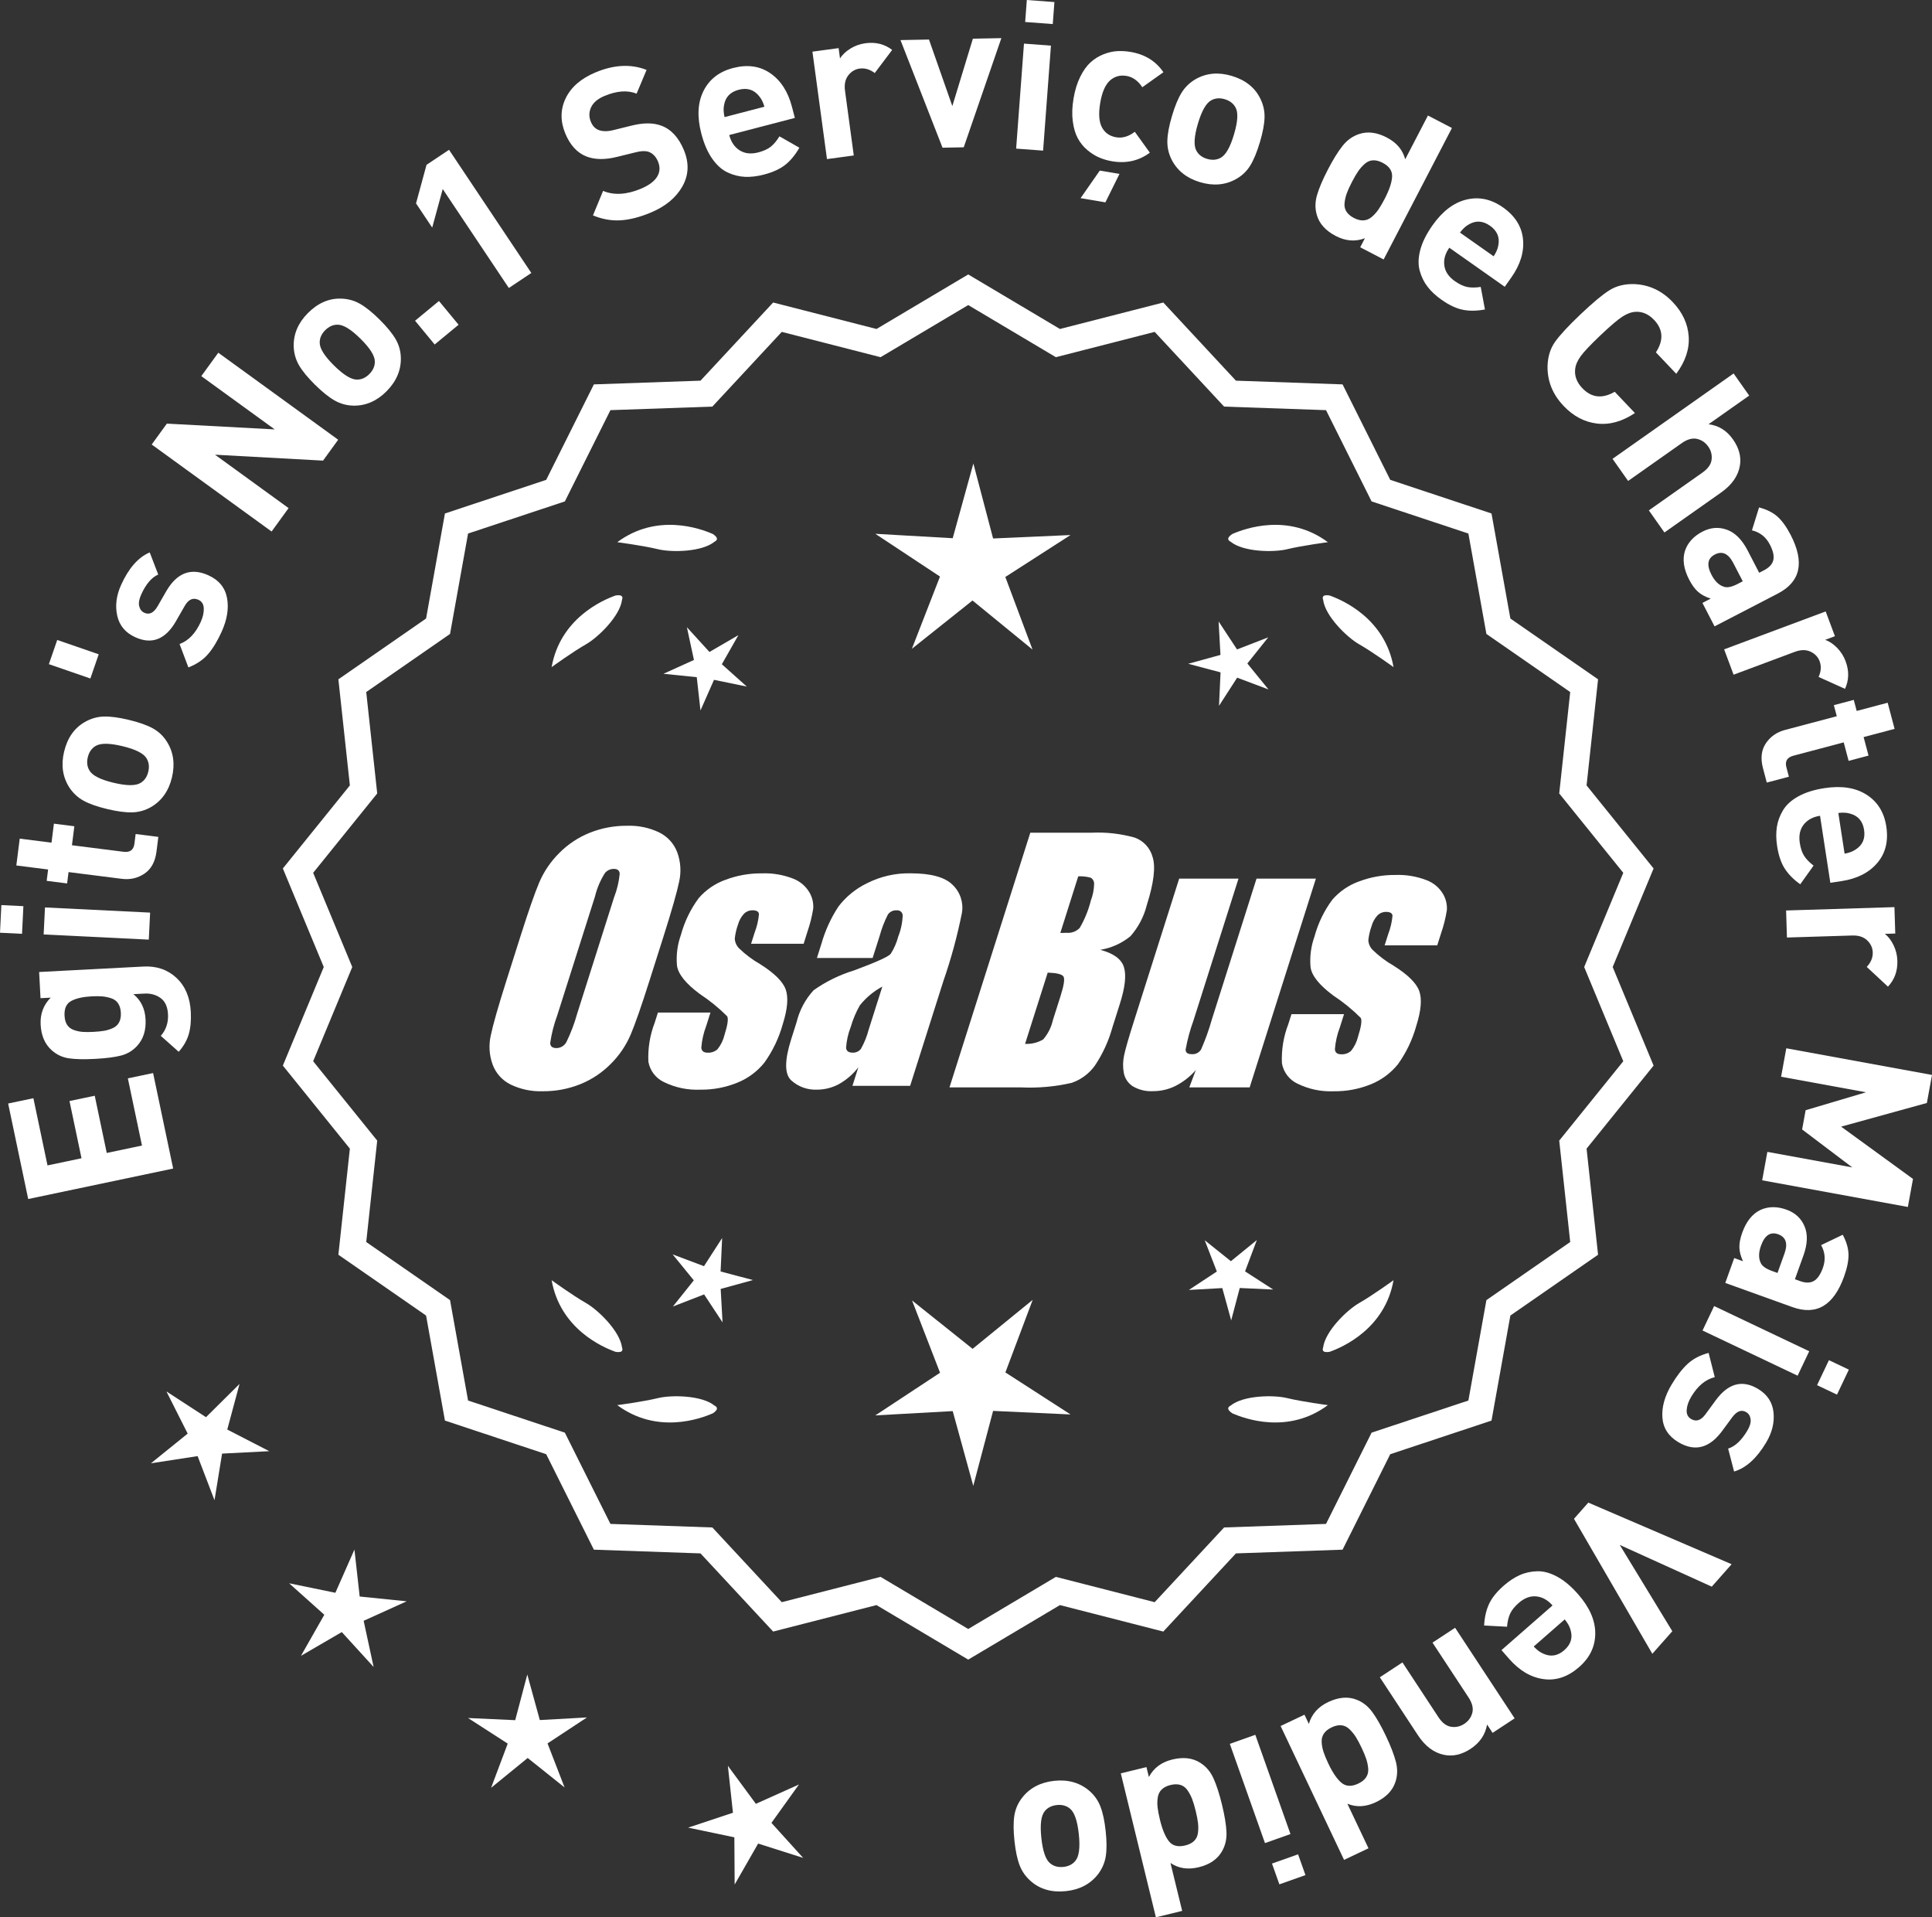 <?xml version="1.0" encoding="UTF-8"?>
<svg id="Layer_2" data-name="Layer 2" xmlns="http://www.w3.org/2000/svg" viewBox="0 0 306.464 304.06">
  <rect x="0" y="0" width="306.464" height="304.06" fill="#333333" stroke="none"/>
  <defs>
    <style>
      .cls-1 {
        fill: #fff;
      }
    </style>
  </defs>
  <g id="Layer_1-2" data-name="Layer 1">
    <g>
      <g>
        <polygon class="cls-1" points="37.996 219.475 32.676 224.748 26.398 220.663 29.77 227.352 23.944 232.06 31.347 230.921 34.025 237.916 35.229 230.523 42.71 230.138 36.05 226.708 37.996 219.475"/>
        <polygon class="cls-1" points="57.055 253.188 56.223 245.744 53.198 252.596 45.862 251.087 51.443 256.082 47.741 262.593 54.216 258.827 59.265 264.361 57.684 257.039 64.507 253.948 57.055 253.188"/>
        <polygon class="cls-1" points="85.628 272.78 83.642 265.557 81.726 272.798 74.244 272.456 80.538 276.515 77.9 283.526 83.706 278.794 89.558 283.469 86.852 276.484 93.107 272.364 85.628 272.78"/>
        <polygon class="cls-1" points="122.37 289.085 126.735 282.997 119.901 286.064 115.459 280.032 116.265 287.479 109.155 289.839 116.487 291.375 116.535 298.865 120.26 292.367 127.399 294.637 122.37 289.085"/>
      </g>
      <g>
        <path class="cls-1" d="M153.585,262.568l-14.465-8.599-16.302,4.175-11.457-12.326-16.818-.586-7.52-15.055-15.972-5.301-2.974-16.563-13.831-9.586,1.813-16.73-10.57-13.094,6.453-15.542-6.453-15.542,10.57-13.094-1.813-16.73,13.831-9.586,2.974-16.563,15.972-5.301,7.52-15.055,16.818-.586,11.457-12.326,16.302,4.175,14.465-8.599,14.465,8.599,16.302-4.175,11.457,12.326,16.818.586,7.52,15.055,15.972,5.301,2.974,16.563,13.831,9.586-1.813,16.73,10.57,13.094-6.453,15.542,6.453,15.542-10.57,13.094,1.813,16.73-13.831,9.586-2.974,16.563-15.972,5.301-7.52,15.055-16.818.586-11.457,12.326-16.302-4.175-14.465,8.599ZM139.597,250.649l13.988,8.315,13.988-8.315,15.764,4.038,11.079-11.92,16.263-.567,7.272-14.558,15.445-5.126,2.876-16.017,13.375-9.27-1.753-16.179,10.222-12.662-6.24-15.029,6.24-15.029-10.222-12.662,1.753-16.178-13.375-9.27-2.876-16.017-15.445-5.126-7.272-14.558-16.263-.567-11.079-11.92-15.764,4.038-13.988-8.316-13.988,8.316-15.764-4.038-11.079,11.92-16.263.567-7.272,14.558-15.445,5.126-2.876,16.017-13.375,9.27,1.753,16.178-10.222,12.662,6.24,15.029-6.24,15.029,10.222,12.662-1.753,16.179,13.375,9.27,2.876,16.017,15.445,5.126,7.272,14.558,16.263.567,11.079,11.92,15.764-4.038Z"/>
        <path class="cls-1" d="M153.585,263.194l-14.549-8.648-16.396,4.199-11.522-12.396-16.915-.59-7.563-15.141-16.063-5.332-2.991-16.658-13.911-9.641,1.823-16.827-10.631-13.17,6.49-15.631-6.49-15.631,10.631-13.17-1.823-16.827,13.911-9.641,2.991-16.657,16.063-5.333,7.563-15.141,16.915-.59,11.522-12.396,16.396,4.199,14.549-8.648,14.548,8.648,16.396-4.199,11.522,12.396,16.915.59,7.563,15.141,16.063,5.333,2.991,16.657,13.911,9.641-1.823,16.827,10.631,13.17-6.49,15.631,6.49,15.631-10.631,13.17,1.823,16.827-13.911,9.641-2.991,16.658-16.063,5.332-7.563,15.141-16.915.59-11.522,12.396-16.396-4.199-14.548,8.648ZM139.202,253.392l14.383,8.549,14.382-8.549.217.055,15.992,4.096,11.391-12.256,16.722-.582,7.477-14.969,15.88-5.27,2.957-16.469,13.752-9.531-1.803-16.634,10.51-13.02-6.416-15.453,6.416-15.453-10.51-13.02,1.803-16.634-13.752-9.531-2.957-16.468-15.88-5.271-7.477-14.969-16.722-.582-11.391-12.256-16.209,4.15-14.382-8.549-14.383,8.549-.217-.055-15.991-4.096-11.392,12.256-16.721.582-7.477,14.969-15.88,5.271-2.957,16.468-13.751,9.531,1.803,16.634-10.51,13.02,6.416,15.453-6.416,15.453,10.51,13.02-1.803,16.634,13.751,9.531,2.957,16.469,15.88,5.27,7.477,14.969,16.721.582,11.392,12.256,16.208-4.15ZM153.585,259.592l-14.071-8.365-15.858,4.062-11.145-11.989-16.36-.571-7.315-14.644-15.536-5.157-2.893-16.112-13.455-9.324,1.764-16.275-10.282-12.737,6.277-15.118-6.277-15.118,10.282-12.737-1.764-16.275,13.455-9.324,2.893-16.111,15.536-5.157,7.315-14.645,16.36-.571,11.145-11.989,15.858,4.062,14.071-8.365,14.071,8.365,15.858-4.062,11.144,11.989,16.36.571,7.315,14.645,15.536,5.157,2.893,16.111,13.455,9.324-1.763,16.275,10.282,12.737-6.277,15.118,6.277,15.118-10.282,12.737,1.763,16.275-13.455,9.324-2.893,16.112-15.536,5.157-7.315,14.644-16.36.571-11.144,11.989-15.858-4.062-14.071,8.365ZM139.68,250.072l13.905,8.266,13.905-8.266.217.055,15.454,3.958,11.013-11.849,16.166-.563,7.229-14.472,15.354-5.095,2.858-15.923,13.295-9.215-1.743-16.082,10.161-12.587-6.203-14.94,6.203-14.94-10.161-12.587,1.743-16.082-13.295-9.215-2.858-15.922-15.354-5.095-7.229-14.473-16.166-.563-11.013-11.849-15.671,4.013-13.905-8.266-13.905,8.266-.217-.055-15.454-3.958-11.014,11.849-16.166.563-7.229,14.473-15.353,5.095-2.859,15.922-13.295,9.215,1.743,16.082-10.161,12.587,6.203,14.94-6.203,14.94,10.161,12.587-1.743,16.082,13.295,9.215,2.859,15.923,15.353,5.095,7.229,14.472,16.166.563,11.014,11.849,15.67-4.013Z"/>
      </g>
      <g>
        <polygon class="cls-1" points="114.305 201.642 114.548 196.337 111.669 200.8 106.698 198.93 110.054 203.047 106.739 207.196 111.691 205.277 114.613 209.712 114.318 204.409 119.439 203.001 114.305 201.642"/>
        <polygon class="cls-1" points="163.811 206.141 154.279 213.91 144.672 206.235 149.115 217.7 138.847 224.465 151.124 223.783 154.385 235.639 157.53 223.751 169.813 224.314 159.48 217.65 163.811 206.141"/>
        <polygon class="cls-1" points="197.498 201.625 199.369 196.654 195.252 200.01 191.103 196.694 193.022 201.647 188.586 204.568 193.889 204.274 195.298 209.395 196.656 204.26 201.962 204.504 197.498 201.625"/>
      </g>
      <g>
        <path class="cls-1" d="M195.199,222.918c-.197.099-.32.215-.359.348-.001.002-.003.003-.005.005.001 0.0.002.001.003.001-.063.227.115.505.606.846,2.043.909,8.925,3.375,15.191-1.283,0,0-4.07-.534-6.459-1.115-2.166-.527-6.98-.443-8.977,1.198Z"/>
        <path class="cls-1" d="M209.863,214.185c0.0.002-0.0.004-0.0.007.001-0.0.002-.001.003-.001.11.208.43.288,1.022.199,2.109-.742,8.805-3.676,10.161-11.365,0,0-3.325,2.407-5.461,3.625-1.936,1.104-5.378,4.471-5.703,7.036-.075.207-.085.376-.022.5Z"/>
      </g>
      <g>
        <path class="cls-1" d="M113.352,222.918c.197.099.32.215.359.348.001.002.003.003.005.005-.001 0-.002.001-.003.001.063.227-.115.505-.606.846-2.043.909-8.925,3.375-15.191-1.283,0,0,4.07-.534,6.459-1.115,2.166-.527,6.98-.443,8.977,1.198Z"/>
        <path class="cls-1" d="M98.689,214.185c-0.0.002 0.0.004 0.0.007-.001-0-.002-.001-.003-.001-.11.208-.43.288-1.022.199-2.109-.742-8.805-3.676-10.161-11.365,0,0,3.325,2.407,5.461,3.625,1.936,1.104,5.378,4.471,5.703,7.036.075.207.085.376.022.5Z"/>
      </g>
      <g>
        <path class="cls-1" d="M113.352,85.902c.197-.099.32-.215.359-.348.001-.002.003-.003.005-.005-.001-0-.002-.001-.003-.001.063-.227-.115-.505-.606-.846-2.043-.909-8.925-3.375-15.191,1.283,0,0,4.07.534,6.459,1.115,2.166.527,6.98.443,8.977-1.198Z"/>
        <path class="cls-1" d="M98.689,94.636c-0-.002 0-.004 0-.007-.001 0-.002.001-.003.001-.11-.208-.43-.288-1.022-.199-2.109.742-8.805,3.676-10.161,11.365,0,0,3.325-2.407,5.461-3.625,1.936-1.104,5.378-4.471,5.703-7.036.075-.207.085-.376.022-.5Z"/>
      </g>
      <g>
        <path class="cls-1" d="M195.199,85.902c-.197-.099-.32-.215-.359-.348-.001-.002-.003-.003-.005-.005.001-0.0.002-.001.003-.001-.063-.227.115-.505.606-.846,2.043-.909,8.925-3.375,15.191,1.283,0,0-4.07.534-6.459,1.115-2.166.527-6.98.443-8.977-1.198Z"/>
        <path class="cls-1" d="M209.863,94.636c0-.002-0-.004-0-.007.001 0.0.002.001.003.001.11-.208.43-.288,1.022-.199,2.109.742,8.805,3.676,10.161,11.365,0,0-3.325-2.407-5.461-3.625-1.936-1.104-5.378-4.471-5.703-7.036-.075-.207-.085-.376-.022-.5Z"/>
      </g>
      <g id="Group_4" data-name="Group 4">
        <g id="Group_1" data-name="Group 1">
          <path id="Path_1" data-name="Path 1" class="cls-1" d="M103.043,155.462c-1.287,4.058-2.289,6.932-3.006,8.623-.743,1.73-1.811,3.301-3.145,4.628-1.374,1.392-3.018,2.488-4.831,3.221-1.89.759-3.911,1.14-5.947,1.123-1.762.067-3.514-.296-5.104-1.059-1.333-.652-2.362-1.794-2.872-3.188-.534-1.48-.633-3.081-.285-4.615.343-1.661,1.174-4.572,2.493-8.734l2.193-6.911c1.287-4.058,2.289-6.932,3.006-8.623.743-1.73,1.811-3.301,3.145-4.628,1.374-1.392,3.018-2.488,4.831-3.221,1.89-.757,3.911-1.138,5.947-1.12,1.762-.067,3.514.296,5.104,1.059,1.332.654,2.36,1.796,2.872,3.189.534,1.48.633,3.082.285,4.616-.343,1.661-1.173,4.571-2.492,8.731l-2.194,6.909ZM97.452,142.188c.442-1.159.728-2.373.849-3.608-.025-.526-.342-.786-.951-.786-.528.006-1.028.236-1.375.634-.738,1.153-1.278,2.422-1.598,3.754l-5.99,18.863c-.521,1.405-.892,2.861-1.11,4.343,0,.552.337.824.98.824.663-.002,1.272-.367,1.586-.951.708-1.449,1.281-2.96,1.712-4.514l5.891-18.565.005.005Z"/>
          <path id="Path_2" data-name="Path 2" class="cls-1" d="M127.478,149.669h-8.337l.571-1.795c.36-.932.588-1.91.678-2.904-.032-.406-.374-.609-1.027-.609-.511-.005-1.002.199-1.36.563-.44.48-.76,1.059-.932,1.687-.261.721-.434,1.471-.516,2.234.027.588.273,1.145.692,1.559.987.957,2.09,1.787,3.283,2.47,2.283,1.433,3.65,2.78,4.102,4.039.45,1.262.298,3.1-.469,5.516-.606,2.188-1.593,4.253-2.916,6.099-1.134,1.403-2.607,2.494-4.28,3.17-1.866.76-3.866,1.137-5.881,1.11-1.989.089-3.969-.323-5.758-1.198-1.308-.611-2.234-1.824-2.479-3.246-.096-2.11.247-4.217,1.008-6.188l.507-1.598h8.334l-.665,2.097c-.426,1.113-.691,2.281-.786,3.469.038.533.375.799.995.799.573.035,1.136-.159,1.566-.539.535-.66.914-1.431,1.11-2.258.501-1.579.646-2.568.436-2.968-1.324-1.328-2.782-2.516-4.35-3.545-2.238-1.661-3.445-3.17-3.62-4.527-.144-1.635.068-3.281.622-4.825.569-2.111,1.53-4.096,2.831-5.852,1.142-1.318,2.605-2.319,4.247-2.904,1.841-.694,3.795-1.04,5.763-1.02,1.695-.065,3.385.22,4.965.837,1.093.416,2.01,1.195,2.597,2.206.446.77.652,1.655.589,2.543-.197,1.246-.505,2.473-.919,3.665l-.603,1.927v-.013Z"/>
          <path id="Path_3" data-name="Path 3" class="cls-1" d="M138.417,151.921h-8.832l.704-2.219c.594-2.102,1.506-4.101,2.703-5.929,1.19-1.558,2.727-2.818,4.489-3.678,2.159-1.102,4.557-1.651,6.981-1.598,3.183,0,5.391.602,6.626,1.807,1.207,1.138,1.77,2.801,1.503,4.439-.732,3.678-1.717,7.301-2.948,10.842l-5.275,16.619h-9.151l.939-2.948c-.833,1.085-1.877,1.991-3.069,2.663-1.084.587-2.299.892-3.532.888-1.495.057-2.952-.476-4.058-1.483-1.059-.989-1.059-3.155,0-6.499l.863-2.723c.457-1.89,1.387-3.633,2.701-5.066,1.961-1.384,4.13-2.445,6.425-3.145,3.5-1.3,5.432-2.171,5.795-2.614.543-.846.947-1.772,1.198-2.745.429-1.076.669-2.218.71-3.376-.029-.466-.43-.82-.895-.792-.018.001-.037.003-.055.005-.549-.041-1.079.21-1.395.66-.559,1.094-1.001,2.244-1.319,3.43l-1.105,3.462ZM139.961,156.46c-1.375.739-2.587,1.749-3.563,2.968-.617,1.087-1.105,2.242-1.452,3.442-.417,1.06-.665,2.179-.735,3.316.057.494.387.748,1.008.748.515.039,1.016-.18,1.337-.584.548-.968.966-2.005,1.243-3.082l2.162-6.809Z"/>
        </g>
        <g id="Group_3" data-name="Group 3">
          <path id="Path_7" data-name="Path 7" class="cls-1" d="M163.424,132.055h9.778c2.286-.102,4.574.159,6.778.773,1.417.502,2.491,1.676,2.866,3.132.482,1.573.169,4.102-.939,7.589-.458,1.832-1.352,3.527-2.606,4.939-1.376,1.117-3.019,1.855-4.768,2.143,2.092.552,3.341,1.458,3.747,2.732s.191,3.227-.647,5.852l-1.186,3.747c-.599,2.16-1.543,4.209-2.797,6.068-.911,1.247-2.181,2.187-3.64,2.694-2.64.61-5.352.853-8.059.723h-11.338l12.82-40.394h-.012ZM166.195,154.239l-3.594,11.305c1.003.055,2-.187,2.866-.697.763-.878,1.295-1.933,1.548-3.069l1.198-3.766c.552-1.731.712-2.779.481-3.145-.229-.368-1.059-.571-2.505-.622l.005-.007ZM171.039,138.971l-2.847,8.985c.425-.019.755-.025.989-.025.773.074,1.538-.207,2.08-.762.796-1.36,1.394-2.827,1.775-4.356.325-.849.501-1.747.519-2.656.007-.396-.201-.766-.545-.964-.638-.177-1.299-.25-1.96-.218l-.012-.003Z"/>
          <path id="Path_8" data-name="Path 8" class="cls-1" d="M208.733,139.341l-10.506,33.107h-9.574l1.034-2.752c-.9,1.034-1.989,1.886-3.208,2.511-1.107.552-2.327.839-3.563.837-1.145.071-2.284-.208-3.267-.799-.732-.487-1.233-1.252-1.389-2.118-.163-.914-.146-1.851.051-2.759.197-.957.742-2.86,1.649-5.7l7.089-22.332h9.409l-7.152,22.528c-.542,1.492-.956,3.028-1.236,4.59,0,.481.317.723.97.723.596.053,1.171-.237,1.483-.748.687-1.562,1.264-3.17,1.725-4.812l7.07-22.28h9.409l.005.004Z"/>
          <path id="Path_9" data-name="Path 9" class="cls-1" d="M227.975,149.923h-8.338l.571-1.795c.36-.932.588-1.91.678-2.904-.032-.406-.374-.609-1.027-.609-.511-.004-1.001.199-1.359.563-.44.48-.76,1.059-.932,1.687-.26.721-.432,1.47-.514,2.231.027.588.273,1.145.692,1.559.986.958,2.089,1.788,3.281,2.472,2.283,1.433,3.65,2.78,4.102,4.039.45,1.262.298,3.1-.469,5.516-.606,2.188-1.593,4.253-2.916,6.099-1.134,1.403-2.607,2.494-4.28,3.17-1.866.76-3.866,1.137-5.881,1.11-1.989.089-3.969-.323-5.758-1.198-1.308-.611-2.234-1.824-2.479-3.246-.096-2.11.247-4.217,1.008-6.188l.507-1.598h8.338l-.665,2.099c-.426,1.113-.691,2.281-.786,3.469.038.533.375.799.995.799.573.035,1.136-.159,1.566-.539.535-.66.914-1.431,1.11-2.258.501-1.579.646-2.568.436-2.968-1.324-1.328-2.782-2.516-4.35-3.545-2.238-1.661-3.445-3.17-3.62-4.527-.144-1.635.068-3.281.622-4.825.569-2.111,1.53-4.096,2.831-5.852,1.142-1.318,2.605-2.319,4.247-2.904,1.841-.694,3.795-1.04,5.763-1.02,1.695-.065,3.385.22,4.965.837,1.096.414,2.016,1.194,2.606,2.206.446.77.652,1.655.589,2.543-.197,1.246-.505,2.473-.919,3.665l-.609,1.921-.007-.009Z"/>
        </g>
      </g>
      <g>
        <path class="cls-1" d="M24.285,170.172l3.183,15.146-22.994,4.832-3.183-15.146,4.005-.841,2.238,10.657,5.395-1.134-1.907-9.074,4.005-.842,1.905,9.074,5.588-1.174-2.239-10.657,4.005-.841Z"/>
        <path class="cls-1" d="M22.751,153.281c2.086-.108,3.831.488,5.231,1.792,1.401,1.304,2.162,3.098,2.282,5.383.07,1.362-.034,2.535-.312,3.519-.279.984-.814,1.927-1.604,2.827l-2.842-2.528c.832-.946,1.213-2.09,1.142-3.43-.062-1.187-.453-2.042-1.174-2.566-.722-.523-1.576-.76-2.565-.708l-1.747.091c1.197.974,1.84,2.306,1.927,3.997.092,1.714-.344,3.103-1.301,4.166-.708.786-1.567,1.31-2.578,1.572s-2.394.438-4.152.531c-1.758.092-3.146.06-4.169-.096-1.021-.156-1.925-.588-2.711-1.296-1.063-.958-1.641-2.305-1.731-4.04-.089-1.691.442-3.118,1.594-4.28l-1.614.084-.219-4.151,16.544-.866ZM14.538,158.007c-1.384.073-2.462.316-3.233.731-.771.415-1.127,1.193-1.067,2.336.032.615.174,1.109.425,1.481s.611.64,1.083.802c.471.163.939.26,1.403.291.464.03,1.025.028,1.686-.006.659-.035,1.217-.092,1.676-.171.458-.078.913-.218,1.366-.418.451-.2.789-.504,1.01-.912s.315-.92.283-1.535c-.033-.614-.181-1.114-.441-1.497-.263-.383-.629-.649-1.101-.801-.47-.152-.938-.249-1.402-.291-.465-.041-1.027-.045-1.687-.011Z"/>
        <path class="cls-1" d="M3.71,143.707l-.216,4.384-3.494-.171.215-4.384,3.495.171ZM23.813,144.728l-.211,4.285-16.678-.819.21-4.285,16.679.819Z"/>
        <path class="cls-1" d="M25.117,132.721l-.294,2.324c-.205,1.615-.84,2.782-1.907,3.501-1.066.719-2.266.994-3.598.825l-8.445-1.069-.229,1.801-3.241-.411.229-1.8-5.043-.639.54-4.256,5.042.638.38-3.012,3.241.41-.38,3.013,8.184,1.036c1.027.13,1.601-.297,1.726-1.278l.194-1.539,3.602.456Z"/>
        <path class="cls-1" d="M20.398,114.153c1.605.384,2.873.828,3.805,1.333.93.506,1.684,1.211,2.259,2.117,1.053,1.654,1.322,3.552.812,5.69-.506,2.119-1.602,3.678-3.288,4.677-.944.544-1.946.831-3.004.86-1.061.03-2.381-.145-3.965-.522-1.583-.378-2.835-.818-3.756-1.321-.919-.503-1.678-1.21-2.274-2.121-1.052-1.653-1.326-3.54-.82-5.658.521-2.183,1.62-3.753,3.297-4.709.943-.543,1.939-.831,2.988-.864,1.048-.032,2.364.141,3.947.519ZM19.401,118.326c-2.075-.496-3.499-.496-4.273-.003-.61.375-1.012.969-1.206,1.781-.189.792-.097,1.493.277,2.103.468.79,1.739,1.434,3.814,1.929,2.098.501,3.533.505,4.307.011.609-.374,1.009-.957,1.198-1.749.194-.813.104-1.524-.271-2.135-.467-.79-1.749-1.436-3.847-1.937Z"/>
        <path class="cls-1" d="M15.658,103.763l-1.323,3.837-6.582-2.271,1.324-3.837,6.581,2.271Z"/>
        <path class="cls-1" d="M33.05,91.233c1.664.752,2.65,1.947,2.96,3.584.311,1.638.026,3.429-.854,5.372-.651,1.443-1.364,2.619-2.137,3.525-.771.906-1.817,1.617-3.136,2.131l-1.401-3.712c1.419-.518,2.539-1.688,3.364-3.514.344-.761.503-1.474.478-2.138-.027-.664-.31-1.118-.851-1.362-.863-.39-1.593-.056-2.19,1.001l-1.384,2.417c-1.66,2.871-3.803,3.713-6.429,2.525-1.564-.707-2.521-1.846-2.874-3.417-.352-1.572-.146-3.199.615-4.884,1.205-2.666,2.719-4.384,4.54-5.154l1.347,3.507c-1.055.465-1.955,1.52-2.697,3.162-.334.742-.441,1.364-.318,1.866.123.503.395.849.816,1.039.781.354,1.477.017,2.087-1.012l1.354-2.356c1.706-2.972,3.943-3.832,6.709-2.581Z"/>
        <path class="cls-1" d="M53.644,69.736l-2.402,3.312-17.138-.938,11.672,8.469-2.693,3.713-19.019-13.798,2.404-3.312,17.11.917-11.646-8.449,2.694-3.713,19.018,13.798Z"/>
        <path class="cls-1" d="M60.19,50.659c1.172,1.16,2.026,2.197,2.561,3.112.533.915.812,1.909.833,2.982.043,1.96-.71,3.722-2.256,5.286-1.532,1.549-3.277,2.313-5.237,2.293-1.091-.024-2.095-.299-3.016-.823-.921-.523-1.959-1.357-3.117-2.502-1.157-1.145-2-2.17-2.526-3.078-.525-.906-.809-1.904-.846-2.993-.041-1.96.702-3.715,2.234-5.264,1.577-1.595,3.332-2.367,5.26-2.316,1.09.025,2.091.296,3.003.812.914.517,1.95,1.347,3.107,2.491ZM57.173,53.71c-1.517-1.501-2.734-2.24-3.652-2.22-.716.004-1.367.304-1.955.897-.571.579-.856,1.227-.853,1.942-.01.918.744,2.127,2.261,3.627,1.533,1.516,2.759,2.264,3.677,2.242.716-.003,1.359-.295,1.932-.874.588-.595.88-1.249.876-1.965.01-.918-.751-2.135-2.285-3.65Z"/>
        <path class="cls-1" d="M72.742,51.5l-3.792,3.131-3.11-3.766,3.792-3.131,3.11,3.766Z"/>
        <path class="cls-1" d="M84.281,43.289l-3.566,2.384-10.488-15.693-1.668,6.115-2.567-3.841,1.667-6.116,3.568-2.384,13.055,19.535Z"/>
        <path class="cls-1" d="M108.486,23.812c.852,2.054.767,3.976-.251,5.768-1.02,1.793-2.707,3.178-5.063,4.156-1.728.717-3.312,1.118-4.753,1.203-1.441.087-2.895-.174-4.36-.78l1.604-3.882c1.726.714,3.715.603,5.971-.334,1.259-.522,2.123-1.154,2.589-1.896.466-.74.519-1.548.156-2.422-.312-.752-.784-1.259-1.417-1.521-.538-.205-1.289-.18-2.254.078l-2.756.679c-1.938.495-3.589.478-4.951-.053-1.459-.586-2.567-1.793-3.326-3.622-.817-1.971-.796-3.844.063-5.618.859-1.773,2.447-3.141,4.764-4.103,2.927-1.214,5.612-1.34,8.061-.379l-1.582,3.765c-1.43-.573-3.119-.456-5.069.354-1.077.446-1.793,1.047-2.146,1.801-.355.755-.367,1.528-.038,2.32.271.65.688,1.085,1.255,1.302.645.233,1.419.233,2.322.001l2.756-.679c1.957-.503,3.576-.508,4.854-.014,1.547.573,2.738,1.865,3.573,3.876Z"/>
        <path class="cls-1" d="M126.085,18.701l-10.41,2.711c.288,1.107.84,1.919,1.656,2.434.815.515,1.799.622,2.948.323.851-.222,1.518-.526,1.997-.912.478-.386.934-.931,1.364-1.635l3.162,1.802c-.655,1.148-1.403,2.054-2.242,2.716-.838.662-1.973,1.179-3.397,1.55-1.065.277-2.062.396-2.994.354-.932-.041-1.852-.273-2.757-.697-.906-.423-1.722-1.154-2.446-2.192-.726-1.039-1.299-2.367-1.72-3.985-.693-2.661-.576-4.914.354-6.759.929-1.845,2.489-3.053,4.683-3.624,2.277-.594,4.248-.316,5.911.83,1.663,1.147,2.807,2.924,3.434,5.329l.458,1.757ZM121.257,16.924c-.21-.719-.493-1.281-.85-1.688-.81-1.017-1.886-1.351-3.227-1.001s-2.118,1.165-2.329,2.447c-.112.53-.085,1.16.082,1.889l6.323-1.646Z"/>
        <path class="cls-1" d="M141.522,7.912l-2.766,3.671c-.769-.583-1.565-.82-2.394-.708-.721.098-1.32.457-1.804,1.076-.481.621-.655,1.433-.519,2.435l1.39,10.269-4.251.575-2.307-17.037,4.153-.562.222,1.636c.365-.583.91-1.101,1.637-1.554.728-.454,1.527-.739,2.398-.857,1.613-.219,3.027.135,4.239,1.058Z"/>
        <path class="cls-1" d="M158.842,6.047l-5.969,17.312-3.364.065-6.67-17.066,4.521-.088,3.704,10.556,3.258-10.69,4.521-.088Z"/>
        <path class="cls-1" d="M165.463,23.887l-4.278-.319,1.243-16.651,4.278.319-1.243,16.651ZM166.995,3.815l-4.377-.327.261-3.488,4.377.327-.261,3.488Z"/>
        <path class="cls-1" d="M182.396,24.21c-1.735,1.292-3.731,1.747-5.987,1.367-.716-.121-1.396-.319-2.041-.595-.646-.276-1.276-.672-1.892-1.189-.615-.517-1.119-1.137-1.511-1.861-.391-.724-.655-1.627-.797-2.711-.142-1.083-.1-2.287.123-3.61.224-1.323.579-2.474,1.068-3.451.486-.977,1.034-1.738,1.639-2.283.605-.545,1.284-.966,2.036-1.263.754-.297,1.479-.465,2.178-.504.697-.038,1.405.003,2.12.123,2.278.385,4.017,1.459,5.213,3.222l-3.346,2.381c-.675-1.028-1.511-1.626-2.509-1.795-.998-.168-1.862.065-2.595.7-.76.675-1.286,1.87-1.573,3.584-.294,1.735-.191,3.046.307,3.934.482.84,1.223,1.344,2.222,1.512.997.169,1.982-.122,2.958-.873l2.387,3.313ZM177.577,27.581l-2.233,4.51-3.938-.664,3.047-4.372,3.124.526Z"/>
        <path class="cls-1" d="M199.861,22.521c-.471,1.582-.982,2.823-1.537,3.727-.555.902-1.301,1.616-2.237,2.141-1.707.962-3.617,1.13-5.725.504-2.088-.619-3.586-1.799-4.493-3.536-.492-.973-.725-1.987-.696-3.047.027-1.06.272-2.368.736-3.93.463-1.561.97-2.786,1.522-3.679.551-.892,1.298-1.611,2.241-2.157,1.708-.962,3.606-1.133,5.694-.513,2.151.638,3.658,1.82,4.523,3.546.491.972.725,1.982.7,3.03-.023,1.049-.268,2.354-.729,3.914ZM195.747,21.301c.608-2.046.687-3.469.234-4.268-.342-.63-.912-1.062-1.713-1.301-.781-.231-1.486-.177-2.114.164-.815.424-1.525,1.659-2.133,3.704-.612,2.067-.694,3.5-.243,4.3.341.629.902,1.06,1.683,1.291.802.238,1.516.187,2.146-.155.813-.423,1.527-1.668,2.141-3.735Z"/>
        <path class="cls-1" d="M219.482,41.148l-3.719-1.932.745-1.436c-1.515.577-3.052.459-4.615-.353-1.6-.831-2.602-1.935-3.002-3.309-.31-1.028-.297-2.101.035-3.217s.908-2.466,1.731-4.047c.811-1.562,1.578-2.8,2.302-3.713.722-.914,1.593-1.54,2.611-1.878,1.355-.461,2.824-.281,4.405.541,1.562.812,2.536,1.963,2.927,3.455l3.606-6.939,3.807,1.979-10.834,20.848ZM219.647,31.528c.739-1.425,1.132-2.598,1.176-3.517.044-.92-.46-1.653-1.516-2.201-.546-.284-1.056-.412-1.527-.385-.475.026-.904.212-1.294.555-.39.344-.732.729-1.028,1.157-.298.429-.629.994-.993,1.697-.366.702-.639,1.299-.818,1.788-.181.489-.301.996-.363,1.521-.063.525.03.989.28,1.392.25.403.648.746,1.195,1.03.546.283,1.056.412,1.528.385.473-.026.908-.209,1.308-.548.399-.338.752-.73,1.06-1.179.308-.447.638-1.013.993-1.696Z"/>
        <path class="cls-1" d="M238.692,45.479l-8.796-6.193c-.659.936-.92,1.881-.787,2.836.135.956.688,1.775,1.66,2.46.72.506,1.382.817,1.985.934s1.313.112,2.129-.014l.668,3.578c-1.3.241-2.474.256-3.521.043-1.047-.213-2.174-.743-3.378-1.593-.9-.633-1.635-1.318-2.204-2.057-.57-.737-.987-1.589-1.249-2.554-.264-.965-.231-2.06.092-3.284.324-1.225.969-2.521,1.931-3.888,1.584-2.249,3.38-3.614,5.389-4.097,2.007-.483,3.938-.072,5.79,1.232,1.926,1.354,2.986,3.038,3.187,5.048.198,2.011-.418,4.031-1.85,6.064l-1.045,1.483ZM236.93,40.646c.413-.624.66-1.204.741-1.739.253-1.275-.188-2.312-1.321-3.109-1.134-.798-2.258-.863-3.374-.196-.478.257-.939.685-1.388,1.283l5.342,3.762Z"/>
        <path class="cls-1" d="M259.339,65.505c-2.026,1.349-4.033,1.903-6.019,1.665s-3.751-1.171-5.296-2.799c-1.728-1.818-2.575-3.91-2.546-6.274.04-1.524.438-2.821,1.198-3.891s2.104-2.521,4.034-4.354,3.449-3.101,4.558-3.804c1.107-.703,2.423-1.034,3.947-.994,2.362.092,4.407,1.047,6.135,2.866,1.544,1.627,2.385,3.438,2.52,5.434.136,1.995-.523,3.971-1.974,5.925l-3.228-3.398c1.247-1.912,1.152-3.627-.286-5.143-.863-.909-1.833-1.339-2.907-1.289-.672.029-1.377.283-2.121.762-.744.479-1.905,1.468-3.485,2.968s-2.628,2.608-3.145,3.327c-.517.718-.807,1.41-.87,2.078-.105,1.07.274,2.061,1.137,2.97,1.454,1.532,3.17,1.725,5.144.577l3.204,3.374Z"/>
        <path class="cls-1" d="M264.021,84.445l-2.471-3.506,8.497-5.989c.88-.621,1.365-1.307,1.456-2.057s-.086-1.439-.529-2.069c-.456-.647-1.053-1.055-1.79-1.222-.737-.166-1.545.061-2.427.682l-8.496,5.989-2.472-3.507,19.204-13.537,2.472,3.507-6.446,4.544c1.591.196,2.882.996,3.87,2.398.977,1.385,1.342,2.782,1.098,4.192-.281,1.625-1.277,3.039-2.984,4.243l-8.983,6.331Z"/>
        <path class="cls-1" d="M271.974,99.336l-1.928-3.721,1.317-.684c-.801-.254-1.457-.601-1.971-1.041-.513-.44-.991-1.09-1.438-1.949-.881-1.699-1.105-3.231-.673-4.596.443-1.295,1.368-2.308,2.774-3.036,1.289-.669,2.581-.769,3.878-.301,1.295.468,2.388,1.562,3.28,3.28l1.838,3.545.763-.395c.84-.436,1.334-.977,1.481-1.623.147-.647-.037-1.469-.554-2.465-.617-1.191-1.562-1.939-2.837-2.246l1.128-3.633c1.205.317,2.175.8,2.907,1.448s1.433,1.618,2.102,2.907c2.247,4.336,1.574,7.436-2.02,9.299l-10.049,5.209ZM275.625,92.611l.82-.426-1.504-2.9c-.78-1.504-1.756-1.951-2.928-1.344-1.152.598-1.328,1.667-.528,3.21.517.996,1.149,1.621,1.902,1.876.533.219,1.279.08,2.238-.416Z"/>
        <path class="cls-1" d="M292.667,109.243l-4.192-1.887c.401-.878.455-1.708.163-2.491-.254-.68-.736-1.187-1.447-1.521-.713-.333-1.542-.322-2.49.031l-9.709,3.624-1.5-4.02,16.108-6.013,1.466,3.927-1.547.577c.649.228,1.274.646,1.879,1.254.603.608,1.057,1.325,1.365,2.149.569,1.525.538,2.981-.096,4.368Z"/>
        <path class="cls-1" d="M280.257,124.108l-.6-2.265c-.418-1.574-.268-2.895.451-3.961.719-1.067,1.728-1.772,3.024-2.116l8.229-2.182-.466-1.754,3.158-.837.466,1.754,4.912-1.303,1.099,4.147-4.913,1.302.779,2.935-3.158.837-.777-2.934-7.976,2.113c-.999.266-1.373.876-1.119,1.833l.398,1.499-3.509.931Z"/>
        <path class="cls-1" d="M290.338,140.005l-1.634-10.634c-1.132.175-1.994.641-2.591,1.4-.595.759-.802,1.726-.622,2.9.133.869.368,1.562.703,2.078.336.517.831,1.024,1.485,1.524l-2.113,2.963c-1.077-.77-1.9-1.605-2.473-2.508-.573-.902-.972-2.083-1.195-3.539-.168-1.088-.183-2.092-.047-3.015.138-.923.462-1.812.977-2.671.514-.858,1.323-1.595,2.432-2.21,1.107-.615,2.486-1.05,4.14-1.304,2.718-.418,4.946-.071,6.687,1.042,1.74,1.112,2.782,2.789,3.127,5.028.357,2.327-.119,4.259-1.431,5.796-1.31,1.537-3.193,2.494-5.65,2.872l-1.794.275ZM292.599,135.384c.735-.136,1.324-.359,1.767-.673,1.094-.702,1.536-1.738,1.325-3.107-.21-1.37-.944-2.226-2.198-2.567-.515-.166-1.145-.203-1.887-.11l.993,6.458Z"/>
        <path class="cls-1" d="M299.477,156.471l-3.365-3.131c.66-.703.978-1.473.952-2.309-.024-.725-.318-1.359-.885-1.903-.568-.544-1.357-.8-2.368-.769l-10.357.321-.133-4.288,17.184-.533.131,4.189-1.649.051c.542.424,1,1.02,1.376,1.79.376.77.578,1.594.606,2.474.05,1.627-.447,2.996-1.491,4.107Z"/>
        <path class="cls-1" d="M279.524,187.185l.824-4.513,13.471,2.464-7.957-6.018.558-3.052,9.579-2.844-13.472-2.464.825-4.513,23.112,4.228-.813,4.446-13.602,3.753,11.4,8.291-.814,4.447-23.111-4.227Z"/>
        <path class="cls-1" d="M273.673,203.455l1.418-3.943,1.397.502c-.358-.76-.55-1.478-.576-2.153-.025-.675.127-1.469.454-2.38.646-1.801,1.618-3.006,2.914-3.615,1.252-.556,2.623-.564,4.112-.028,1.367.491,2.318,1.371,2.856,2.64.537,1.269.478,2.814-.178,4.636l-1.352,3.758.808.29c.89.32,1.623.314,2.197-.016.575-.332,1.052-1.024,1.433-2.08.454-1.264.36-2.466-.28-3.608l3.431-1.642c.587,1.1.891,2.139.914,3.117.021.978-.214,2.15-.705,3.517-1.653,4.596-4.385,6.208-8.193,4.838l-10.651-3.831ZM281.087,201.562l.869.313,1.105-3.074c.574-1.595.238-2.614-1.003-3.062-1.221-.439-2.126.158-2.714,1.794-.38,1.056-.407,1.945-.084,2.671.203.54.812.992,1.826,1.357Z"/>
        <path class="cls-1" d="M270.064,211.001l1.841-3.875,15.083,7.167-1.842,3.874-15.082-7.166ZM288.232,219.67l1.884-3.964,3.159,1.501-1.883,3.964-3.16-1.501Z"/>
        <path class="cls-1" d="M266.239,228.717c-1.569-.935-2.415-2.232-2.539-3.895-.123-1.662.361-3.409,1.454-5.242.811-1.36,1.651-2.448,2.521-3.262.868-.813,1.988-1.402,3.355-1.764l.974,3.846c-1.467.354-2.712,1.392-3.738,3.111-.427.719-.666,1.409-.714,2.071-.05.662.182,1.146.69,1.449.812.484,1.576.235,2.291-.748l1.646-2.246c1.973-2.665,4.199-3.261,6.673-1.785,1.475.879,2.297,2.118,2.471,3.72.172,1.602-.214,3.195-1.16,4.783-1.498,2.513-3.197,4.05-5.093,4.61l-.944-3.637c1.101-.343,2.114-1.289,3.038-2.839.417-.699.593-1.306.526-1.817-.065-.514-.297-.888-.693-1.124-.736-.439-1.466-.184-2.189.77l-1.612,2.189c-2.029,2.76-4.347,3.363-6.955,1.809Z"/>
        <path class="cls-1" d="M262.102,262.271l-12.43-21.405,2.274-2.57,22.732,9.77-3.149,3.558-14.594-6.617,8.337,13.684-3.171,3.582Z"/>
        <path class="cls-1" d="M238.173,261.687l8.097-7.082c-.753-.86-1.609-1.339-2.569-1.435-.961-.096-1.888.248-2.782,1.03-.661.579-1.121,1.148-1.376,1.708-.257.56-.42,1.251-.49,2.072l-3.635-.196c.072-1.32.337-2.465.79-3.432.454-.968,1.237-1.937,2.347-2.907.828-.724,1.668-1.275,2.52-1.655s1.778-.583,2.776-.609c1-.026,2.057.263,3.17.867s2.22,1.536,3.321,2.794c1.811,2.07,2.713,4.138,2.706,6.204-.005,2.065-.86,3.844-2.565,5.335-1.772,1.55-3.659,2.184-5.658,1.902-2.002-.282-3.819-1.358-5.456-3.23l-1.194-1.366ZM243.286,261.117c.508.548,1.013.925,1.514,1.13,1.18.547,2.291.364,3.334-.548,1.044-.913,1.373-1.99.988-3.232-.137-.523-.442-1.074-.918-1.651l-4.918,4.302Z"/>
        <path class="cls-1" d="M218.877,265.995l3.585-2.357,5.71,8.686c.594.9,1.262,1.408,2.01,1.522.746.115,1.441-.039,2.084-.462.663-.436,1.089-1.019,1.28-1.749.189-.731-.012-1.548-.603-2.448l-5.712-8.686,3.585-2.356,9.445,14.365-3.501,2.303-.871-1.323c-.284,1.608-1.152,2.891-2.604,3.846-1.415.931-2.824,1.251-4.227.962-1.614-.334-2.996-1.374-4.145-3.12l-6.037-9.182Z"/>
        <path class="cls-1" d="M203.136,273.724l3.786-1.795.693,1.461c.456-1.556,1.479-2.71,3.068-3.464,1.631-.772,3.113-.904,4.452-.394,1.006.375,1.853,1.032,2.541,1.972.69.939,1.416,2.215,2.18,3.824.754,1.591,1.276,2.949,1.568,4.078.29,1.127.264,2.199-.084,3.216-.451,1.358-1.481,2.419-3.092,3.183-1.59.754-3.098.836-4.521.245l3.35,7.067-3.875,1.838-10.066-21.231ZM210.701,279.669c.688,1.451,1.386,2.472,2.092,3.062.705.59,1.596.631,2.669.122.558-.264.967-.593,1.231-.985.264-.394.377-.849.339-1.366s-.14-1.023-.301-1.519c-.162-.496-.413-1.102-.752-1.817-.339-.715-.65-1.293-.931-1.731s-.612-.842-.993-1.209c-.38-.367-.807-.573-1.278-.617-.472-.045-.986.065-1.543.329-.555.264-.967.592-1.231.986-.263.393-.381.85-.353,1.372s.128,1.041.3,1.556c.171.516.421,1.121.751,1.817Z"/>
        <path class="cls-1" d="M195.08,276.553l4.044-1.434,5.577,15.739-4.045,1.433-5.576-15.738ZM201.772,295.537l4.137-1.466,1.168,3.297-4.137,1.466-1.168-3.297Z"/>
        <path class="cls-1" d="M177.786,281.232l4.071-.992.384,1.57c.761-1.431,1.996-2.354,3.706-2.771,1.753-.428,3.231-.256,4.438.514.91.571,1.607,1.386,2.092,2.445.484,1.059.938,2.455,1.359,4.186.417,1.71.655,3.146.712,4.311.058,1.163-.187,2.208-.73,3.133-.717,1.239-1.941,2.07-3.672,2.492-1.71.417-3.203.191-4.479-.674l1.854,7.598-4.168,1.017-5.566-22.827ZM183.995,288.584c.38,1.561.856,2.701,1.429,3.422s1.435.941,2.589.659c.598-.146,1.067-.385,1.405-.716.338-.332.54-.755.607-1.27s.071-1.03.013-1.548c-.058-.519-.181-1.162-.369-1.932-.188-.77-.375-1.397-.561-1.884-.187-.487-.43-.948-.729-1.385-.299-.438-.674-.725-1.128-.863-.452-.139-.978-.135-1.576.011-.599.146-1.067.385-1.405.717-.338.331-.547.755-.623,1.272-.078.517-.086,1.045-.021,1.585.063.539.186,1.183.369,1.931Z"/>
        <path class="cls-1" d="M160.92,291.955c-.175-1.641-.181-2.984-.017-4.03.166-1.047.579-1.993,1.24-2.838,1.207-1.545,2.902-2.435,5.09-2.669,2.166-.231,4.002.279,5.508,1.534.828.708,1.434,1.556,1.815,2.544.383.988.661,2.291.834,3.91.173,1.618.178,2.945.012,3.981-.166,1.035-.578,1.986-1.237,2.854-1.207,1.545-2.894,2.434-5.059,2.666-2.231.238-4.078-.272-5.54-1.531-.828-.708-1.433-1.551-1.814-2.527-.381-.977-.658-2.274-.832-3.894ZM165.187,291.498c.227,2.122.702,3.465,1.427,4.029.558.449,1.251.63,2.082.541.81-.087,1.438-.409,1.889-.966.588-.705.768-2.118.541-4.239-.229-2.145-.707-3.498-1.431-4.062-.557-.449-1.24-.631-2.05-.544-.831.089-1.471.412-1.92.97-.589.704-.769,2.128-.538,4.271Z"/>
      </g>
      <g>
        <polygon class="cls-1" points="197.861 105.222 201.176 101.073 196.224 102.992 193.302 98.557 193.597 103.86 188.476 105.268 193.61 106.627 193.367 111.932 196.246 107.469 201.216 109.339 197.861 105.222"/>
        <polygon class="cls-1" points="117.129 100.723 112.537 103.393 108.958 99.47 110.078 104.661 105.241 106.853 110.524 107.392 111.114 112.67 113.259 107.812 118.461 108.882 114.503 105.34 117.129 100.723"/>
        <polygon class="cls-1" points="157.529 85.395 154.401 73.503 151.123 85.355 138.847 84.654 149.106 91.434 144.646 102.893 154.264 95.232 163.784 103.014 159.47 91.5 169.813 84.85 157.529 85.395"/>
      </g>
    </g>
  </g>
</svg>